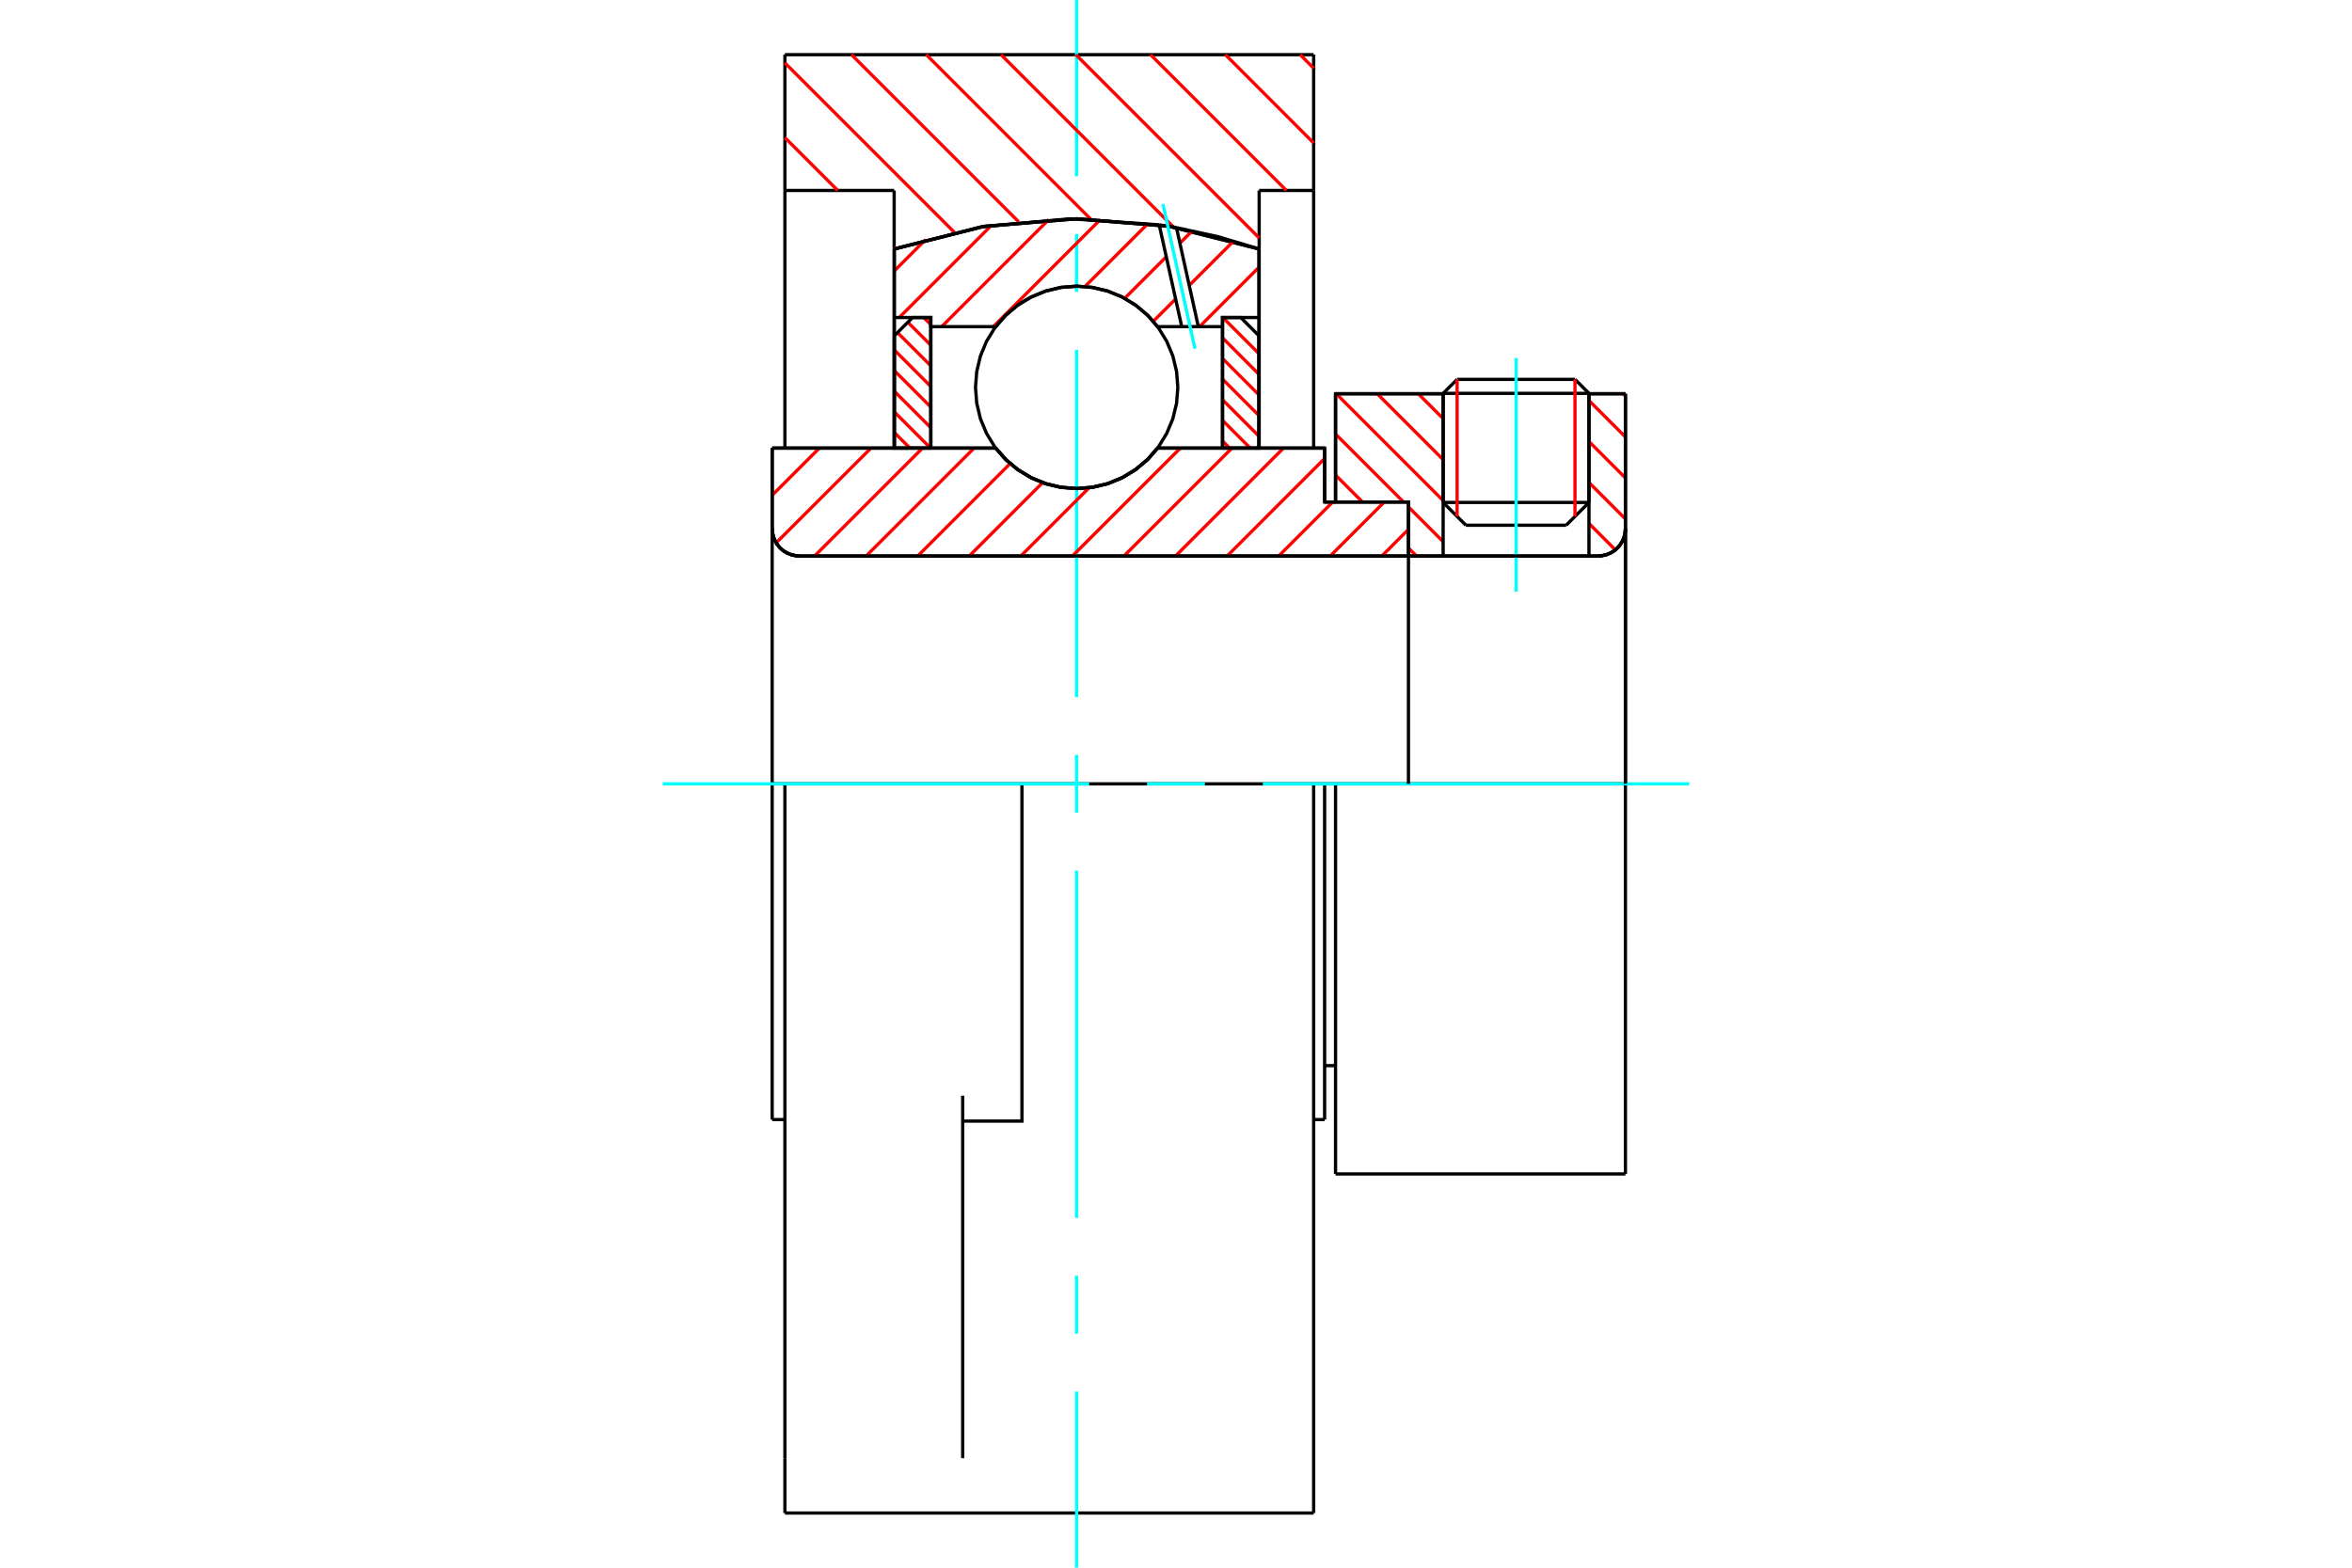 <?xml version="1.0" standalone="no"?>
<!DOCTYPE svg PUBLIC "-//W3C//DTD SVG 1.1//EN"
	"http://www.w3.org/Graphics/SVG/1.1/DTD/svg11.dtd">
<svg xmlns="http://www.w3.org/2000/svg" height="100%" width="100%" viewBox="0 0 36000 24000">
	<rect x="-1800" y="-1200" width="39600" height="26400" style="fill:#FFF"/>
	<g style="fill:none; fill-rule:evenodd" transform="matrix(1 0 0 1 0 0)">
		<g style="fill:none; stroke:#000; stroke-width:50; shape-rendering:geometricPrecision">
			<line x1="20442" y1="12000" x2="20275" y2="12000"/>
			<line x1="20275" y1="7686" x2="20442" y2="7686"/>
			<line x1="20275" y1="17140" x2="20275" y2="12000"/>
			<line x1="20275" y1="6860" x2="20275" y2="7686"/>
			<line x1="12014" y1="12000" x2="11819" y2="12000"/>
			<line x1="20275" y1="12000" x2="20107" y2="12000"/>
			<line x1="11819" y1="17140" x2="11819" y2="12000"/>
			<line x1="11819" y1="6860" x2="15240" y2="6860"/>
			<line x1="17718" y1="6860" x2="20275" y2="6860"/>
			<polyline points="15240,6860 15398,7039 15582,7192 15787,7316 16008,7406 16241,7461 16479,7479 16718,7461 16951,7406 17172,7316 17377,7192 17561,7039 17718,6860"/>
			<polyline points="11819,8093 11824,8159 11839,8222 11865,8283 11899,8339 11941,8389 11991,8432 12047,8466 12108,8491 12172,8506 12237,8512"/>
			<line x1="11819" y1="8093" x2="11819" y2="12000"/>
			<line x1="11819" y1="8093" x2="11819" y2="6860"/>
			<line x1="24321" y1="7692" x2="24321" y2="6028"/>
			<line x1="23972" y1="8041" x2="24321" y2="7692"/>
			<line x1="22089" y1="7692" x2="22437" y2="8041"/>
			<line x1="22089" y1="6028" x2="22089" y2="7692"/>
			<line x1="22089" y1="6028" x2="20442" y2="6028"/>
			<line x1="20442" y1="7686" x2="20442" y2="6028"/>
			<line x1="24461" y1="8512" x2="12237" y2="8512"/>
			<polyline points="24461,8512 24526,8506 24590,8491 24651,8466 24707,8432 24757,8389 24799,8339 24834,8283 24859,8222 24874,8159 24879,8093"/>
			<line x1="24879" y1="6028" x2="24879" y2="8093"/>
			<line x1="24879" y1="6028" x2="24321" y2="6028"/>
			<polyline points="24879,17972 24879,12000 20442,12000"/>
			<line x1="20442" y1="17972" x2="20442" y2="12000"/>
			<line x1="24879" y1="8093" x2="24879" y2="12000"/>
			<line x1="22089" y1="7692" x2="24321" y2="7692"/>
			<line x1="24321" y1="6022" x2="22089" y2="6022"/>
			<line x1="22303" y1="5808" x2="24107" y2="5808"/>
			<line x1="23972" y1="8041" x2="22437" y2="8041"/>
			<line x1="20275" y1="16314" x2="20442" y2="16314"/>
			<line x1="20107" y1="17140" x2="20275" y2="17140"/>
			<line x1="11819" y1="17140" x2="12014" y2="17140"/>
			<polyline points="11819,8093 11824,8159 11839,8222 11865,8283 11899,8339 11941,8389 11991,8432 12047,8466 12108,8491 12172,8506 12237,8512"/>
			<line x1="20442" y1="17972" x2="24879" y2="17972"/>
			<polyline points="24461,8512 24526,8506 24590,8491 24651,8466 24707,8432 24757,8389 24799,8339 24834,8283 24859,8222 24874,8159 24879,8093"/>
			<line x1="22089" y1="6022" x2="22089" y2="6028"/>
			<line x1="24321" y1="6028" x2="24321" y2="6022"/>
			<line x1="22303" y1="5808" x2="22089" y2="6022"/>
			<line x1="24321" y1="6022" x2="24107" y2="5808"/>
			<line x1="15642" y1="12000" x2="12014" y2="12000"/>
			<line x1="20107" y1="12000" x2="15642" y2="12000"/>
			<line x1="13686" y1="2916" x2="12014" y2="2916"/>
			<line x1="13686" y1="3812" x2="13686" y2="2916"/>
			<polyline points="19273,3812 17895,3465 16479,3349 15064,3465 13686,3812"/>
			<line x1="19273" y1="2916" x2="19273" y2="3812"/>
			<line x1="20107" y1="2916" x2="19273" y2="2916"/>
			<line x1="20107" y1="837" x2="20107" y2="2916"/>
			<line x1="12014" y1="837" x2="20107" y2="837"/>
			<line x1="12014" y1="2916" x2="12014" y2="837"/>
			<line x1="20107" y1="12000" x2="20107" y2="23163"/>
			<line x1="20107" y1="2916" x2="20107" y2="6853"/>
			<line x1="19273" y1="3812" x2="19273" y2="6860"/>
			<line x1="12014" y1="23163" x2="12014" y2="22323"/>
			<line x1="13686" y1="6860" x2="13686" y2="3812"/>
			<line x1="12014" y1="6853" x2="12014" y2="2916"/>
			<polyline points="12014,22323 12014,16774 12014,12000"/>
			<line x1="14735" y1="22323" x2="14735" y2="16774"/>
			<polyline points="14735,17163 15642,17163 15642,12000"/>
			<line x1="12014" y1="23163" x2="20107" y2="23163"/>
		</g>
		<g style="fill:none; stroke:#0FF; stroke-width:50; shape-rendering:geometricPrecision">
			<line x1="23205" y1="9058" x2="23205" y2="5481"/>
			<line x1="16479" y1="24000" x2="16479" y2="21303"/>
			<line x1="16479" y1="20417" x2="16479" y2="19531"/>
			<line x1="16479" y1="18645" x2="16479" y2="13329"/>
			<line x1="16479" y1="12443" x2="16479" y2="11557"/>
			<line x1="16479" y1="10671" x2="16479" y2="5355"/>
			<line x1="16479" y1="4469" x2="16479" y2="3583"/>
			<line x1="16479" y1="2697" x2="16479" y2="0"/>
			<line x1="10144" y1="12000" x2="16671" y2="12000"/>
			<line x1="17557" y1="12000" x2="18443" y2="12000"/>
			<line x1="19329" y1="12000" x2="25856" y2="12000"/>
		</g>
		<g style="fill:none; stroke:#F00; stroke-width:50; shape-rendering:geometricPrecision">
			<line x1="19900" y1="837" x2="20107" y2="1044"/>
			<line x1="18756" y1="837" x2="20107" y2="2189"/>
			<line x1="17611" y1="837" x2="19690" y2="2916"/>
			<line x1="16467" y1="837" x2="19273" y2="3643"/>
			<line x1="15322" y1="837" x2="17967" y2="3482"/>
			<line x1="14178" y1="837" x2="16694" y2="3354"/>
			<line x1="13033" y1="837" x2="15592" y2="3396"/>
			<line x1="12014" y1="963" x2="14608" y2="3557"/>
			<line x1="12014" y1="2107" x2="12823" y2="2916"/>
			<line x1="13686" y1="3779" x2="13711" y2="3804"/>
		</g>
		<g style="fill:none; stroke:#000; stroke-width:50; shape-rendering:geometricPrecision">
			<polyline points="19273,3812 17895,3465 16479,3349 15064,3465 13686,3812"/>
		</g>
		<g style="fill:none; stroke:#F00; stroke-width:50; shape-rendering:geometricPrecision">
			<line x1="24107" y1="5808" x2="24107" y2="7906"/>
			<line x1="22303" y1="7906" x2="22303" y2="5808"/>
			<line x1="13689" y1="6621" x2="13927" y2="6860"/>
			<line x1="13689" y1="6306" x2="14243" y2="6860"/>
			<line x1="13689" y1="5990" x2="14247" y2="6548"/>
			<line x1="13689" y1="5674" x2="14247" y2="6232"/>
			<line x1="13689" y1="5358" x2="14247" y2="5917"/>
			<line x1="13737" y1="5091" x2="14247" y2="5601"/>
			<line x1="13895" y1="4933" x2="14247" y2="5285"/>
			<line x1="14138" y1="4861" x2="14247" y2="4969"/>
		</g>
		<g style="fill:none; stroke:#000; stroke-width:50; shape-rendering:geometricPrecision">
			<polyline points="14247,6860 14247,4861 13968,4861 13689,5140 13689,6860 14247,6860"/>
		</g>
		<g style="fill:none; stroke:#F00; stroke-width:50; shape-rendering:geometricPrecision">
			<line x1="18716" y1="4861" x2="19270" y2="5415"/>
			<line x1="18712" y1="5172" x2="19270" y2="5731"/>
			<line x1="18712" y1="5488" x2="19270" y2="6046"/>
			<line x1="18712" y1="5804" x2="19270" y2="6362"/>
			<line x1="18712" y1="6120" x2="19270" y2="6678"/>
			<line x1="18712" y1="6435" x2="19136" y2="6860"/>
			<line x1="18712" y1="6751" x2="18820" y2="6860"/>
		</g>
		<g style="fill:none; stroke:#000; stroke-width:50; shape-rendering:geometricPrecision">
			<polyline points="18712,6860 18712,4861 18991,4861 19270,5140 19270,6860 18712,6860"/>
			<polyline points="18028,5930 18009,5688 17952,5452 17859,5227 17732,5020 17575,4835 17390,4677 17183,4550 16958,4457 16722,4400 16479,4381 16237,4400 16001,4457 15776,4550 15569,4677 15384,4835 15226,5020 15099,5227 15006,5452 14950,5688 14931,5930 14950,6173 15006,6409 15099,6633 15226,6841 15384,7025 15569,7183 15776,7310 16001,7403 16237,7460 16479,7479 16722,7460 16958,7403 17183,7310 17390,7183 17575,7025 17732,6841 17859,6633 17952,6409 18009,6173 18028,5930"/>
		</g>
		<g style="fill:none; stroke:#F00; stroke-width:50; shape-rendering:geometricPrecision">
			<line x1="24845" y1="6028" x2="24879" y2="6062"/>
			<line x1="24321" y1="6132" x2="24879" y2="6690"/>
			<line x1="24321" y1="6759" x2="24879" y2="7317"/>
			<line x1="24321" y1="7387" x2="24879" y2="7945"/>
			<line x1="24321" y1="8014" x2="24725" y2="8418"/>
			<line x1="21708" y1="6028" x2="22089" y2="6409"/>
			<line x1="21080" y1="6028" x2="22089" y2="7037"/>
			<line x1="20453" y1="6028" x2="22089" y2="7664"/>
			<line x1="20442" y1="6645" x2="21483" y2="7686"/>
			<line x1="21558" y1="7761" x2="22089" y2="8292"/>
			<line x1="20442" y1="7273" x2="20855" y2="7686"/>
			<line x1="21558" y1="8389" x2="21681" y2="8512"/>
		</g>
		<g style="fill:none; stroke:#000; stroke-width:50; shape-rendering:geometricPrecision">
			<line x1="24879" y1="12000" x2="24879" y2="6028"/>
			<polyline points="24461,8512 24526,8506 24590,8491 24651,8466 24707,8432 24757,8389 24799,8339 24834,8283 24859,8222 24874,8159 24879,8093"/>
			<polyline points="24461,8512 24321,8512 24321,6028"/>
			<polyline points="24321,8512 22089,8512 22089,6028"/>
			<polyline points="22089,8512 21558,8512 21558,12000"/>
			<polyline points="21558,8512 21558,7686 20442,7686 20442,6028 22089,6028"/>
			<line x1="24321" y1="6028" x2="24879" y2="6028"/>
		</g>
		<g style="fill:none; stroke:#F00; stroke-width:50; shape-rendering:geometricPrecision">
			<line x1="19270" y1="4091" x2="18360" y2="5001"/>
			<line x1="18880" y1="3692" x2="18203" y2="4369"/>
			<line x1="17994" y1="4577" x2="17652" y2="4919"/>
			<line x1="18250" y1="3533" x2="18060" y2="3723"/>
			<line x1="17851" y1="3931" x2="17215" y2="4567"/>
			<line x1="17571" y1="3422" x2="16606" y2="4387"/>
			<line x1="16843" y1="3360" x2="15203" y2="5001"/>
			<line x1="16053" y1="3361" x2="14413" y2="5001"/>
			<line x1="15174" y1="3451" x2="13764" y2="4861"/>
			<line x1="14168" y1="3667" x2="13689" y2="4147"/>
		</g>
		<g style="fill:none; stroke:#000; stroke-width:50; shape-rendering:geometricPrecision">
			<polyline points="13689,6860 13689,4861 13689,3811"/>
			<polyline points="17743,3442 16378,3349 15015,3474 13689,3811"/>
			<polyline points="18007,3485 17875,3462 17743,3442"/>
			<polyline points="19270,3811 18645,3624 18007,3485"/>
			<polyline points="19270,3811 19270,4861 18712,4861 18712,5001 18712,6860"/>
			<polyline points="18712,5001 18342,5001 18088,5001 17718,5001 17561,4821 17377,4668 17172,4545 16951,4455 16718,4400 16479,4381 16241,4400 16008,4455 15787,4545 15582,4668 15398,4821 15240,5001 14247,5001 14247,6860"/>
			<polyline points="14247,5001 14247,4861 13689,4861"/>
			<line x1="19270" y1="4861" x2="19270" y2="6860"/>
		</g>
		<g style="fill:none; stroke:#0FF; stroke-width:50; shape-rendering:geometricPrecision">
			<line x1="18290" y1="5339" x2="17800" y2="3124"/>
		</g>
		<g style="fill:none; stroke:#000; stroke-width:50; shape-rendering:geometricPrecision">
			<line x1="18088" y1="5001" x2="17743" y2="3442"/>
			<line x1="18342" y1="5001" x2="18007" y2="3485"/>
		</g>
		<g style="fill:none; stroke:#F00; stroke-width:50; shape-rendering:geometricPrecision">
			<line x1="21558" y1="8104" x2="21151" y2="8512"/>
			<line x1="21187" y1="7686" x2="20361" y2="8512"/>
			<line x1="20398" y1="7686" x2="19572" y2="8512"/>
			<line x1="20275" y1="7019" x2="18783" y2="8512"/>
			<line x1="19645" y1="6860" x2="17993" y2="8512"/>
			<line x1="18856" y1="6860" x2="17204" y2="8512"/>
			<line x1="18067" y1="6860" x2="16415" y2="8512"/>
			<line x1="16670" y1="7467" x2="15625" y2="8512"/>
			<line x1="15959" y1="7388" x2="14836" y2="8512"/>
			<line x1="15461" y1="7097" x2="14047" y2="8512"/>
			<line x1="14909" y1="6860" x2="13257" y2="8512"/>
			<line x1="14120" y1="6860" x2="12468" y2="8512"/>
			<line x1="13331" y1="6860" x2="11880" y2="8310"/>
			<line x1="12541" y1="6860" x2="11819" y2="7582"/>
		</g>
		<g style="fill:none; stroke:#000; stroke-width:50; shape-rendering:geometricPrecision">
			<polyline points="11819,6860 11819,8093 11824,8159 11839,8222 11865,8283 11899,8339 11941,8389 11991,8432 12047,8466 12108,8491 12172,8506 12237,8512 21558,8512 21558,7686 20275,7686 20275,6860 17718,6860"/>
			<polyline points="15240,6860 15398,7039 15582,7192 15787,7316 16008,7406 16241,7461 16479,7479 16718,7461 16951,7406 17172,7316 17377,7192 17561,7039 17718,6860"/>
			<polyline points="15240,6860 12377,6860 11819,6860"/>
		</g>
	</g>
</svg>
